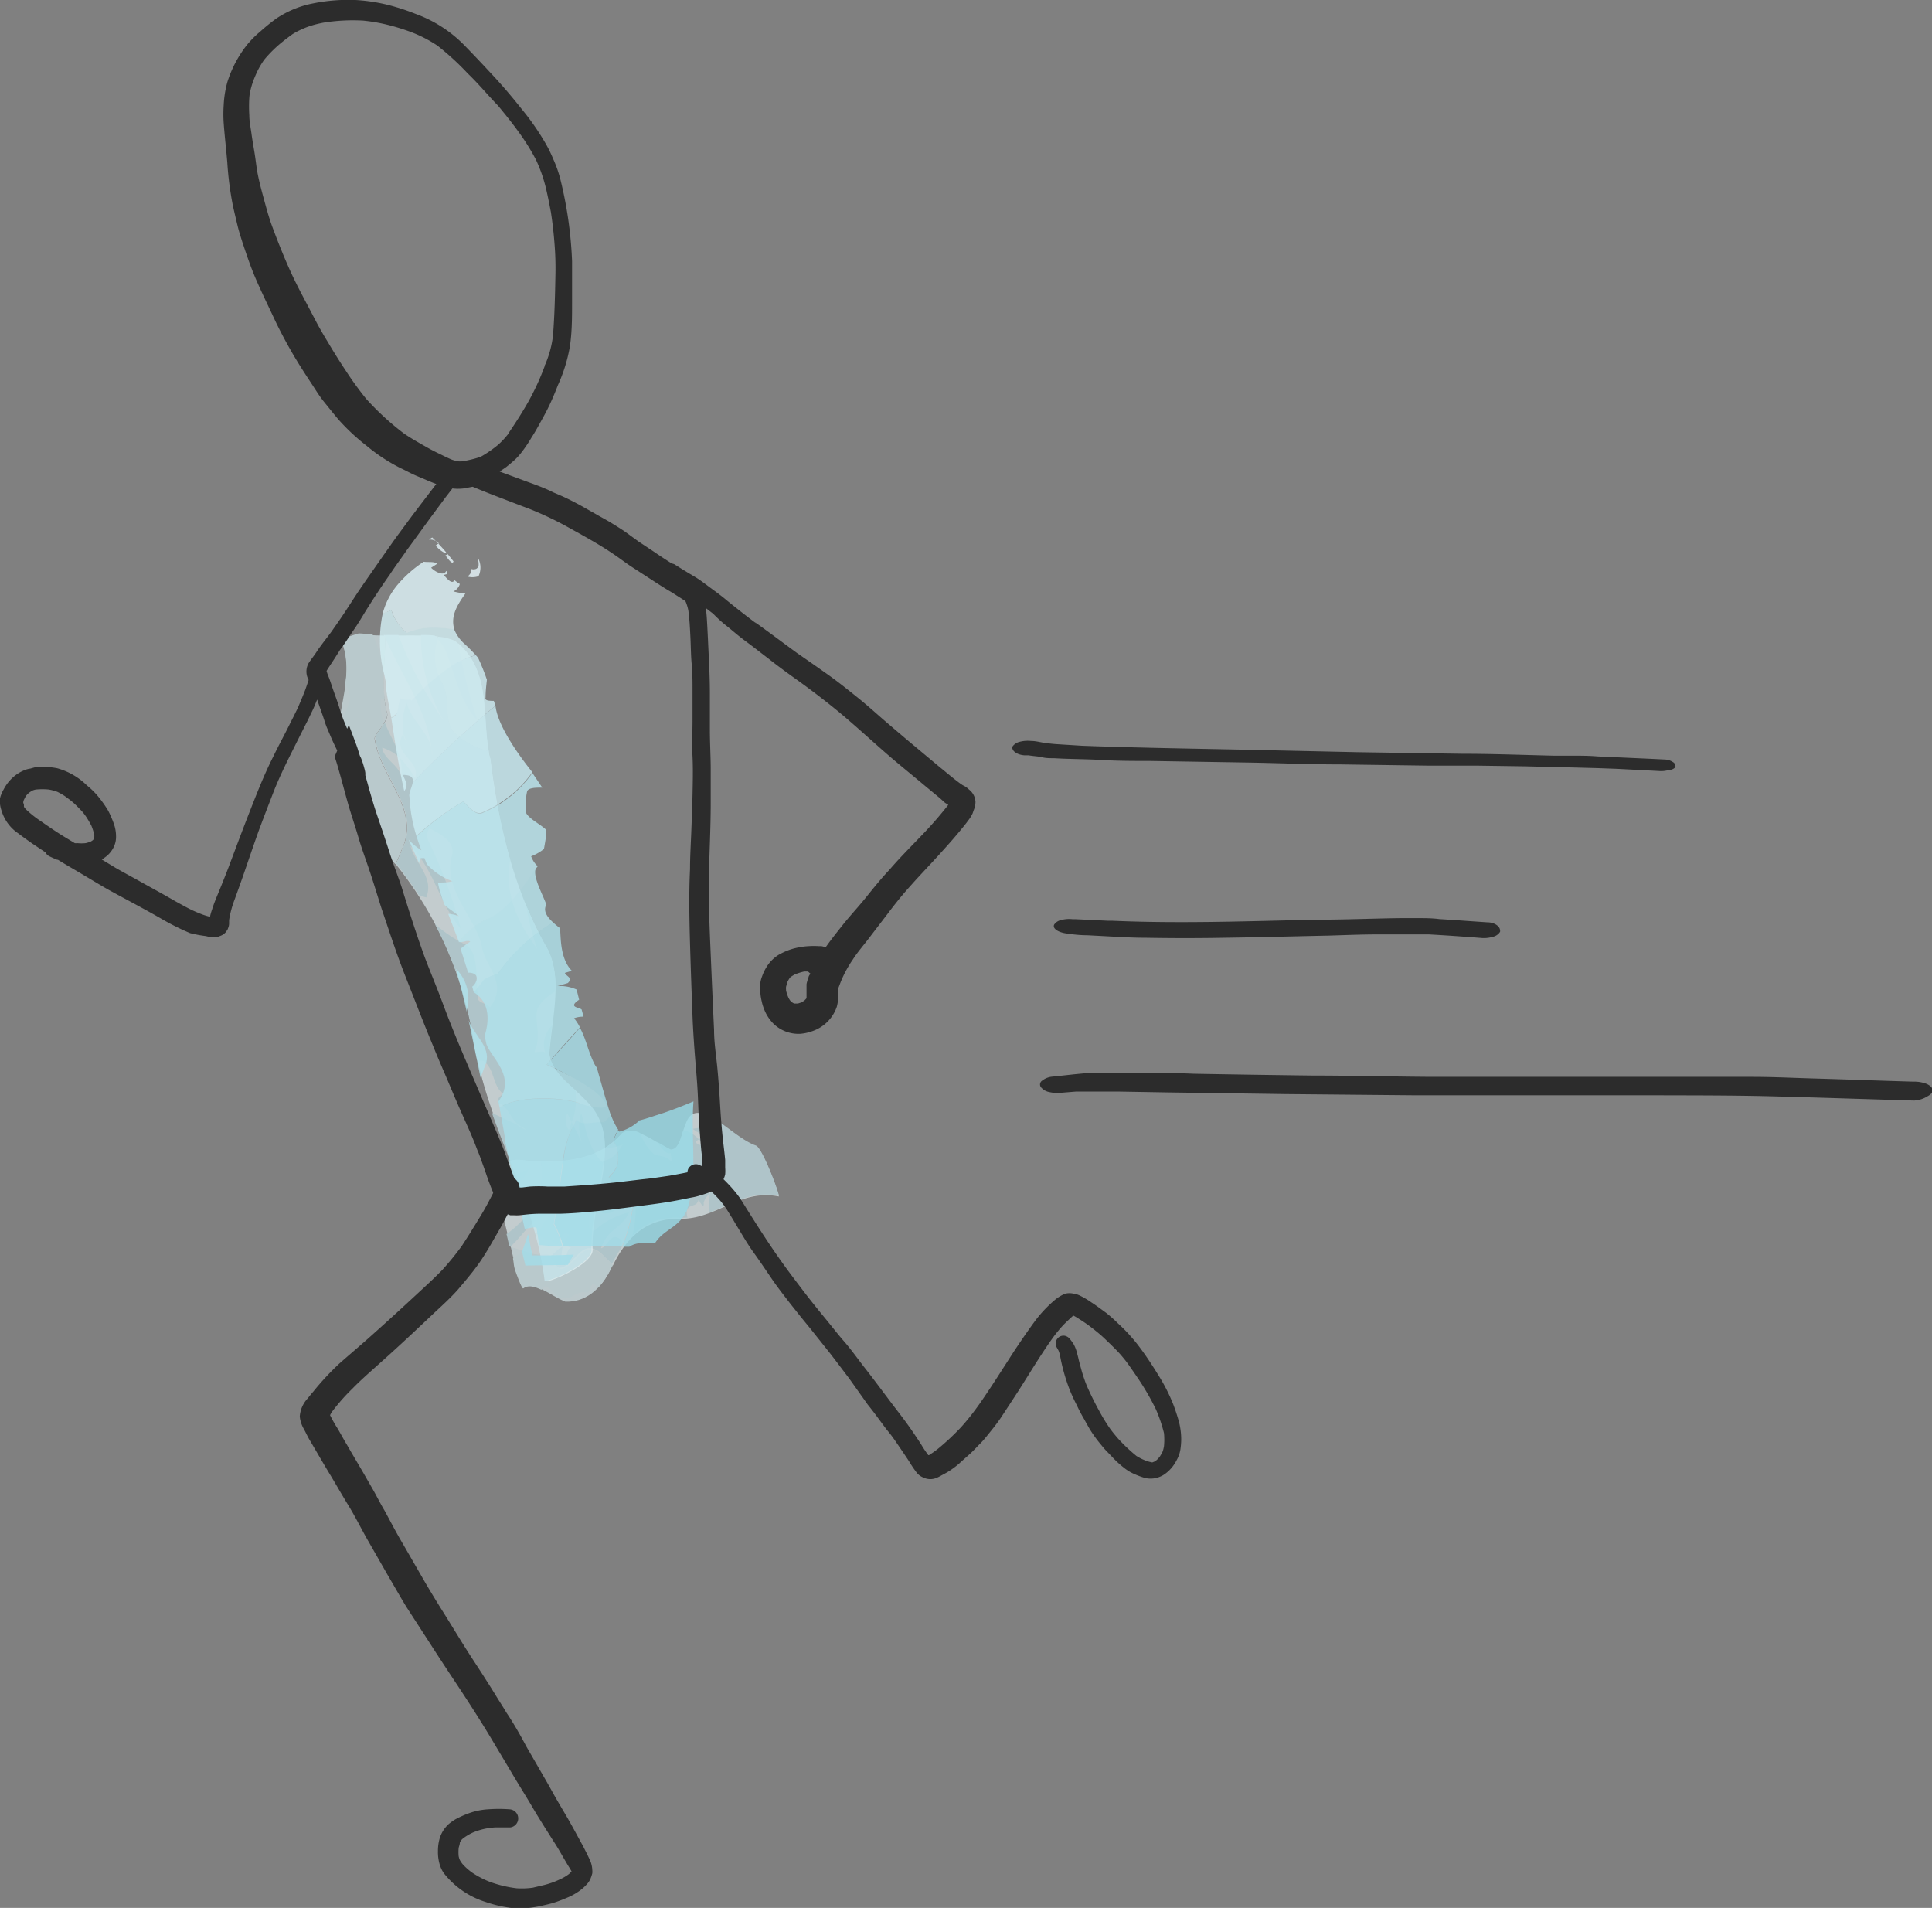<svg xmlns="http://www.w3.org/2000/svg" viewBox="0 0 161.5 159.49"><rect x="0" y="0" width="161.5" height="159.49" fill="#808080" stroke="none"/><defs><style>.cls-1{isolation:isolate;}.cls-2{mix-blend-mode:multiply;}.cls-3{opacity:0.8;}.cls-4{fill:#ddf3f7;}.cls-5{fill:#cfeef4;}.cls-6{fill:#daf2f6;}.cls-7{fill:#e9f7fa;}.cls-8{fill:#cdedf3;}.cls-9{fill:#c9ebf2;}.cls-10{opacity:0.9;}.cls-11{fill:#afe2ec;}.cls-12{fill:#d4eff5;}.cls-13{fill:#ceedf4;}.cls-14{fill:#b8e5ee;}.cls-15{fill:#bce7ef;}.cls-16{fill:#9adae7;}.cls-17{fill:#a2dde9;}.cls-18{fill:#a8dfea;}.cls-19{fill:#e5f5f9;}.cls-20{fill:#dff4f8;}.cls-21{fill:#2c2c2c;}</style></defs><g class="cls-1"><g id="Layer_2" data-name="Layer 2"><g id="Object"><g class="cls-2"><g class="cls-3"><g class="cls-3"><path class="cls-4" d="M46.85,106c1.37-.09,1.86-2.94,3.76-.93q.3.29.63.63l-.12.25c-.89,1.91-2.24,2.91-3.85,2.86-1.13-.41-2.63-1.8-3.49-1.15-.1.07-.46-.91-.64-1.4-.13-.67-.29-1.38-.46-2.1,1,.25,2.08.83,2.91.59C45.83,104.6,46.7,106.14,46.85,106Z"></path><path class="cls-5" d="M42.7,104.32s0-.09,0-.14l.15,0Z"></path><path class="cls-6" d="M45.15,105.1a.84.84,0,0,0,.89,0c.33.4.71,1,.81.92,1.37-.09,1.86-2.94,3.76-.93.2.19.41.4.62.62,0,.09-.08.18-.13.27A6.13,6.13,0,0,1,50,107.64l-.13-.12c-.51-.56-.48.36-.72.54-1-.24-1.35.68-2.29.44-.33-.06-1-1.11-1.31-.89a.4.4,0,0,0-.29.21c-.58-.28-1.12-.42-1.52-.12-.1.07-.46-.91-.64-1.4s-.14-.72-.22-1.09a4,4,0,0,1,1-.62,4.59,4.59,0,0,0,1.2.25A1.22,1.22,0,0,1,45.15,105.1Z"></path><path class="cls-5" d="M44.66,103.59a3.65,3.65,0,0,1,.46,1.25,4.59,4.59,0,0,1-1.2-.25A1.6,1.6,0,0,0,44.66,103.59Z"></path><path class="cls-7" d="M43.39,100.16c.49-.68,1.56.4,1.77-.69a7.29,7.29,0,0,0,.06-2.38l.28,0c2.46,0,4.75-.41,6.5-2.33,1-.72,2.55.6,4.06,1.36.75.06.87-1.28,1.27-2.2.9-2.55,3.75,1.14,5.85,1.9.57.2,2,4.13,1.92,4.2-3.31-.67-5.26,2-8.39,1.86-2.4,0-4.19,1.24-5.47,3.9q-.33-.35-.63-.63c-1.9-2-2.39.84-3.76.93-.15.11-1-1.43-1.26-1.25-.83.24-1.93-.34-2.91-.59-.35-1.51-.73-3-1-4.15C42.42,100.44,43.09,100.78,43.39,100.16Z"></path><path class="cls-8" d="M43.39,100.16c-.3.62-1,.28-1.66-.12a7.39,7.39,0,0,1-.16-1.34c.4-2.63,2.31-1.48,3.65-1.61a7.29,7.29,0,0,1-.06,2.38C45,100.56,43.88,99.48,43.39,100.16Z"></path><path class="cls-6" d="M43.39,100.16c-.29.59-.91.31-1.56-.07a1,1,0,0,1,.33-.57c.72-.54,1.62-.59,2.07-1.86a8,8,0,0,1-2.63.8c.49-2.31,2.32-1.22,3.62-1.36a7.24,7.24,0,0,1-.06,2.37C45,100.56,43.88,99.48,43.39,100.16Z"></path><path class="cls-9" d="M44.91,100.28c-.78.88-1.65,1.54-2.9,1.13-.09-.38-.17-.75-.24-1.09l.06-.23c.65.38,1.27.66,1.56.07.49-.68,1.56.4,1.77-.69a7.24,7.24,0,0,0,.06-2.37l.26,0a11.13,11.13,0,0,0,3.59-.45c1.4.88,2.33.19,3-1a3.57,3.57,0,0,1-1.5.32A6.7,6.7,0,0,0,52,94.72a1.5,1.5,0,0,1,1.51,0,4.31,4.31,0,0,0,1.16,1.77c.52.24.86,0,1.56.72,0,0-.22-.77-.13-.84-.27.2-.69-.21-1.18-.92.38.22.76.45,1.14.64.6,0,.8-.77,1.05-1.57l.18,0a2.46,2.46,0,0,1,1.12.72l-.28.22c.32.38.52.24.66.13l-.38-.35.68-.5c-.29.22-.76-.06-1.18-.37.62-.15,1.28,0,1.63-.9l-.09-.11c1.17.65,2.57,2,3.74,2.4.56.2,2,4.13,1.91,4.2-2.31-.46-4,.71-5.81,1.41,0-.62,0-1.22.08-1.8a2.19,2.19,0,0,0,.06-.7c0,.22,0,.46-.06.7-.13.43-.43.45-.55,1,.05.28-.1.39-.42-.31-.15.74-.81.29-1,1a2.21,2.21,0,0,0,.07.52,4.15,4.15,0,0,1-.79,0,5.1,5.1,0,0,0-3.8,1.49,9.92,9.92,0,0,0,.26-2c0-1.23,1.11-.5,1.86-.44.24.14.06-.67.21-.78-1.3-1.85-1.52-.12-2.28-.18-.95.08-1.51,2.38-3,1.27-.61-.49-.68.5-.7,1.45.28.42.47.27.57.2a6.4,6.4,0,0,1,2.78-1.44c-.64,1.42-1.78,1.32-2.34,3,.63-.14.79-1.52,1.73-.65,0,.21,0,.39,0,.56a11.64,11.64,0,0,0-.82,1.41c-.21-.22-.42-.43-.62-.62-1.9-2-2.39.84-3.76.93-.1.07-.48-.52-.81-.92.37-.23.66-.69,1.07-.83a4,4,0,0,0-.07,1.29c.43,0,.36-1.2.79-1.2a.84.84,0,0,0-.72-.09,3.46,3.46,0,0,1,.5-1c-.79-.66-.51,1.6-1.47.48a.4.4,0,0,0,.28-.22l-.29.21h0c-.34.08-.82-.26-1.28-.63.57-.15.71-1.37,1.28-1.52a1.63,1.63,0,0,1,.31,0,.49.49,0,0,0-.31,0c-1.41,0-2.25,1.65-3.33,2.61l-.15,0c-.08-.34-.15-.67-.23-1A8.42,8.42,0,0,0,44.91,100.28Z"></path></g></g></g><g class="cls-2"><g class="cls-3"><g class="cls-3"><path class="cls-4" d="M31.31,61.81c.5,3.28,3.87,5.89,2.23,9.28-.14.37-.31.75-.49,1.14l-.33-.41a20.55,20.55,0,0,1-4.45-10.54c.13-2.44,1.28-5.17.34-7.55-.11-.27.89-.56,1.39-.71.71.07,1.46.1,2.22.11,0,2.14-.38,4.36.12,6.43C32.61,60.21,31.14,61.42,31.31,61.81Z"></path><polygon class="cls-5" points="32.07 53.08 32.22 53.08 32.22 53.41 32.07 53.08"></polygon><path class="cls-6" d="M31.86,58.37a4.15,4.15,0,0,0,.24,2.06c-.35.56-.9,1.13-.79,1.38.5,3.28,3.87,5.89,2.23,9.28-.14.37-.31.74-.49,1.13l-.35-.44a20.9,20.9,0,0,1-2.22-3.4l.09-.25c.46-.9-.56-1.32-.84-2,0-2.08-1.18-3.51-1.19-5.6,0-.74,1-1.79.63-2.59a2,2,0,0,0-.32-.78,6.91,6.91,0,0,0-.26-3.5c-.11-.26.89-.56,1.39-.71.38,0,.76.07,1.16.08a22.24,22.24,0,0,1,1,2.74,16.71,16.71,0,0,0,0,2.65A1,1,0,0,1,31.86,58.37Z"></path><path class="cls-5" d="M33.41,58c.05.12-.65.46-1.26.4a16.71,16.71,0,0,1,0-2.65A5.92,5.92,0,0,0,33.41,58Z"></path><path class="cls-7" d="M36.9,57c.88,1.48,0,3.38,1.27,4.44a6.29,6.29,0,0,0,2.69,1.36c0,.23.08.45.14.67.69,5.64,2,11.12,4.85,16C47,82,46.16,85,45.92,88.1c.25,1.7,1.84,2.59,3.07,3.91,3.32,3.18.38,8,.55,12.49,0,1.2-3.81,2.83-3.94,2.58-.9-7.31-4.92-13-6-20.2a31.52,31.52,0,0,0-6.52-14.65c.18-.39.35-.77.49-1.14,1.64-3.39-1.73-6-2.23-9.28-.17-.39,1.3-1.6,1-2.25-.5-2.07-.15-4.29-.12-6.43,1.59,0,3.18-.05,4.38.07C36.32,54.56,36.12,55.92,36.9,57Z"></path><path class="cls-8" d="M36.9,57c-.78-1-.58-2.41-.3-3.77a4,4,0,0,1,1.44.35c3,2.34,2.26,6.08,2.82,9.22a6.29,6.29,0,0,1-2.69-1.36C36.89,60.35,37.78,58.45,36.9,57Z"></path><path class="cls-6" d="M36.9,57a4.4,4.4,0,0,1-.34-3.58,3.06,3.06,0,0,1,.72,1.07c.79,1.95,1.09,4.06,2.64,5.76a44.34,44.34,0,0,1-1.61-6.47c2.7,2.36,2,6,2.53,9a6.32,6.32,0,0,1-2.67-1.36C36.89,60.35,37.78,58.45,36.9,57Z"></path><path class="cls-9" d="M37.19,60.4a13.89,13.89,0,0,1-2-7.32c.41,0,.79,0,1.15.05a3.31,3.31,0,0,1,.27.26A4.4,4.4,0,0,0,36.9,57c.88,1.48,0,3.38,1.27,4.44a6.32,6.32,0,0,0,2.67,1.36c0,.21.09.42.14.63a54.34,54.34,0,0,0,1.67,8.46c-.52,2.75.6,5.25,2.27,7.45A19.57,19.57,0,0,1,44,75.73a29.49,29.49,0,0,0,1.82,3.7,7.54,7.54,0,0,1,.6,3.44c-.85.53-1.52,1.14-1.57,1.83-.06,1.07.37,2-.18,3.22.06.12.79-.15.91.1a2.21,2.21,0,0,1,.56-2.28c-.09.76-.19,1.54-.25,2.31.19,1.34,1.22,2.18,2.24,3.12,0,.13,0,.27,0,.4a5,5,0,0,1-.34,2.23l-.37-.75a1.48,1.48,0,0,0,.14,1.45l.23-.7.89,1.77a3.94,3.94,0,0,1-.1-2.52c.44,1.48.6,2.93,1.78,4.11l.09-.16c-.22,2.37-1.09,5-1,7.46.05,1.2-3.8,2.83-3.93,2.57-.64-5.11-2.78-9.42-4.4-14,.72.34,1.43.67,2.11,1a2,2,0,0,0,.84.44L43.29,94c-.56-.49-.72-1.21-1.39-1.72-.31,0-.49-.42.17-.83-.92-.71-.69-2-1.6-2.72,0-.06-.28-.07-.57-.09-.14-.61-.26-1.22-.35-1.84a31.81,31.81,0,0,0-3.19-9.55,12.15,12.15,0,0,0,2.36,1.62c1.39.55,1,2.79,1.23,4.51-.06.48.79.46,1,.85,1.6-2.09-.45-3.44-.68-5.16-.44-2.23-3.26-4.69-2.5-7.48.34-1.16-.8-1.82-1.88-2.35a1.09,1.09,0,0,0,0,1.21,40,40,0,0,1,2.62,7.17c-1.85-2.2-2.15-4.79-4.21-6.94.38,1.52,2,2.62,1.34,4.34a3.87,3.87,0,0,1-.63-.2c-.58-.89-1.21-1.77-1.89-2.63.18-.39.35-.76.49-1.13,1.64-3.39-1.73-6-2.23-9.28-.11-.25.44-.82.79-1.38.37,1,1,1.92,1.25,2.94a3.82,3.82,0,0,0-1.47-.84c.13,1,1.46,1.47,1.59,2.46a3.79,3.79,0,0,0-.12-1.62,10.3,10.3,0,0,1,1.28,1.69c.5-1.49-2-2-1-3.67a2.12,2.12,0,0,0,.34.77l-.33-.79v0A5.1,5.1,0,0,1,34,58.75c.34,1.42,1.74,2.39,2.07,3.78,0,.24.06.48.07.72a2.8,2.8,0,0,0-.07-.72c-.43-3.27-2.5-6.09-3.83-9.13v-.32h1.06A33.47,33.47,0,0,0,37.19,60.4Z"></path></g></g></g><g class="cls-2"><g class="cls-10"><g class="cls-10"><path class="cls-11" d="M39.17,85.3c.35,1.58.66,3.18,1,4.78l.48-1.25C41,87.48,39.64,86.53,39.17,85.3Z"></path><path class="cls-11" d="M38.13,81h0c.32,1.21.62,2.42.9,3.64a1.13,1.13,0,0,1,0-.26A3.49,3.49,0,0,0,38.13,81Z"></path><path class="cls-9" d="M41.42,59a79,79,0,0,0-6.92,6.42c-.07.4-.35.89-.27,1.19a12.83,12.83,0,0,0,.58,3.27A22.64,22.64,0,0,1,38.72,67c.41.34.94,1.11,1.52.94a9.74,9.74,0,0,0,4.26-3.39C44.33,64.33,41.64,61.08,41.42,59Z"></path><path class="cls-12" d="M39.77,54.77a12.35,12.35,0,0,0-1-1,3.37,3.37,0,0,1-.82-1.2,10.19,10.19,0,0,0-2.18-.14,5.53,5.53,0,0,0-1.8.43A4,4,0,0,1,32.72,51c-.25.09-.49.19-.73.3a11.09,11.09,0,0,0,.13,5.08l.14.66c0,.12,0,.19,0,.26l0,.2.13.83L32.71,60a36.09,36.09,0,0,0,2.95-2.45c.69-.6,1.43-1.22,2.12-1.78A5.66,5.66,0,0,1,39.77,54.77Z"></path><path class="cls-13" d="M40.59,58.3c0-.53.06-1,.11-1.48-.14-.41-.29-.81-.46-1.21-.08-.2-.17-.39-.26-.59a1.38,1.38,0,0,0-.21-.25,9.37,9.37,0,0,0-1.64.66,12.21,12.21,0,0,0-1.41,1,17.19,17.19,0,0,0-2.31,2.13c0-.15-.89,0-.94-.18-.33.85,0,1.28-.76,1.64.31,2.05.63,4.1,1.08,6.11.44-.59,0-.93-.09-1.35.75,0,.87.29.8.66A79,79,0,0,1,41.42,59l-.14-.41C40.89,58.58,40.5,58.58,40.59,58.3Z"></path><path class="cls-14" d="M41.62,81.45a15.15,15.15,0,0,1,4.64-4.31c-.3-.3-.95-.87-.59-1.52-.31-.91-1.38-2.71-.73-3.24a40.55,40.55,0,0,1-4.06,4.34,6,6,0,0,0-2.52,2c.13.16.78-.2.94,0a9.31,9.31,0,0,0-.8.59l.63,2c1.23,0,.57,1.07.34,1.16l.16.58,0,0c.29-.36.58-.72.85-1.08A4.48,4.48,0,0,1,41.62,81.45Z"></path><path class="cls-15" d="M40.24,68a9.74,9.74,0,0,0,4.26-3.39l.83,1.23c-.52,0-1.1,0-1.26.28A5.13,5.13,0,0,0,44,68c.31.5,1.16.89,1.67,1.38,0,.53-.11,1.06-.2,1.59a4.14,4.14,0,0,1-1.07.61,2.12,2.12,0,0,0,.55.84c-.16.08-2.12,3.48-4.06,4.34a6,6,0,0,0-2.52,2s-.61-1.6-.9-2.36a2.15,2.15,0,0,1,.87.19c0-.11-.93-.68-1.17-.94a10.67,10.67,0,0,1-.55-1.8c0-.15.62,0,1.19-.19a5.36,5.36,0,0,1-2.13-1.42l-.2-.51c-.24,0-.4,0-.38.09a1.64,1.64,0,0,0-.05.37l-.89-2a5,5,0,0,0,1.06.88q-.21-.56-.39-1.11v-.05A22.38,22.38,0,0,1,38.72,67C39.13,67.36,39.66,68.13,40.24,68Z"></path><path class="cls-16" d="M54.75,103.93c.75-1.2,2-1.26,2.68-2.77.93-2.77.3-5.9.54-9.09-.8.34-1.59.65-2.4.93l-1.2.39-.61.19-.3.08c-.08,0-.06,0-.09.08a3.79,3.79,0,0,1-1.6.86l-.09-.11a4.16,4.16,0,0,0-.36.75c0,.31.12.41.22.66a3.38,3.38,0,0,1,.07,1.55,3.51,3.51,0,0,1-.72,1c.42.88,2,1.08,2,2.59a13.83,13.83,0,0,1-.87,3.18l.59,0a1.85,1.85,0,0,1,1.16-.29h.33l.21,0A3.14,3.14,0,0,0,54.75,103.93Z"></path><path class="cls-17" d="M43.64,104.64l.28,1.15,3.55-.05c.15-.3.32-.58.49-.86-1.18.06-2.34.08-3.46.07l-.36-1.8C44,103.63,43.82,104.12,43.64,104.64Z"></path><path class="cls-17" d="M50.89,98.4a3.51,3.51,0,0,0,.72-1,3.38,3.38,0,0,0-.07-1.55c-.1-.25-.26-.35-.22-.66a4.16,4.16,0,0,1,.36-.75,5.68,5.68,0,0,1-.6-1.21,6.73,6.73,0,0,0-.59.6c-.09-.32-2.06.41-2.27-.31a8.79,8.79,0,0,0-1.13,3.54c-.22,1.44-.39,3.11-.76,5.24a8,8,0,0,1,.73,1.84c1.57.07,3.25.07,4.95,0a13.83,13.83,0,0,0,.87-3.18C52.91,99.48,51.31,99.28,50.89,98.4Z"></path><path class="cls-18" d="M48.22,93.57c.21.72,2.18,0,2.27.31a6.73,6.73,0,0,1,.59-.6l-.07-.2-.16-.5-.33-1.1-.63-2.23a2.11,2.11,0,0,1-.18-.27c-.55-1.07-.69-2.07-1.23-3.06C47.53,87,46.58,88,45.7,89a15.55,15.55,0,0,1,5,3.35c-.45-.48-1.85.08-2.22-.12-1.89-.59-5.46-.56-6.72.37l.31,1.71.15.86,0,.21c0,.08,0,.12.06.27l.16.76q.72,3.15,1.42,6.3c.38,0,1-.25,1,0l.21,1.37c.62.05,1.27.09,1.94.12a8,8,0,0,0-.73-1.84c.37-2.13.54-3.8.76-5.24A8.79,8.79,0,0,1,48.22,93.57Z"></path><path class="cls-11" d="M45.7,89c.88-1.05,1.83-2.08,2.78-3.12a4.25,4.25,0,0,0-.49-.76,2.08,2.08,0,0,1,.79-.13l-.16-.6c-.22-.2-1.17-.17-.21-.82l-.21-.85a3.42,3.42,0,0,0-1.6-.29l.86-.25c.5-.45-.16-.57-.24-.85.15-.05.39-.11.57-.19-1.09-1.12-.87-3.22-1-3.57a5.15,5.15,0,0,1-.56-.47,15.15,15.15,0,0,0-4.64,4.31,4.48,4.48,0,0,0-1.12.47c-.27.36-.56.72-.85,1.08,1.85,1.14.88,3.56.89,3.65l.15.68c.47,1.23,2.51,2.73,1,4.78l.1.53c1.26-.93,4.83-1,6.72-.37.37.2,2.28.65,2.22.12C49.91,90.69,45.57,89,45.7,89Z"></path><path class="cls-19" d="M40,48.17a1.69,1.69,0,0,0-.05-1.54A2.11,2.11,0,0,0,40,47a1.79,1.79,0,0,1,0,.34.45.45,0,0,1-.21.22.59.59,0,0,1-.41,0c.08.28-.11.48-.3.64A1.62,1.62,0,0,0,40,48.17Z"></path><path class="cls-19" d="M36.68,45.42l-.26.18a2.12,2.12,0,0,0,.61.54c.17.11.27.13.25,0,.36.48-.14.1,0,.34.46.66.58.61.63.45a17.87,17.87,0,0,0-1.78-2l-.28.18A1,1,0,0,1,36.68,45.42Z"></path><path class="cls-20" d="M32.72,51A4,4,0,0,0,34,52.91a5.53,5.53,0,0,1,1.8-.43,10.19,10.19,0,0,1,2.18.14c-.33-1.1.21-2,.92-3a6.37,6.37,0,0,1-1-.18,1,1,0,0,0,.54-.62A2.63,2.63,0,0,1,38,48.5h0c-.13.2-.3.27-.83-.35-.19-.23.5,0,.12-.43-.12.43-.82.18-1.25-.26l.52-.34c-.31-.2-.73-.1-1.14-.16a10.13,10.13,0,0,0-2.14,1.87,6.18,6.18,0,0,0-1.3,2.5C32.23,51.21,32.47,51.11,32.72,51Z"></path></g></g></g><path class="cls-21" d="M0,66.73A2.76,2.76,0,0,1,.3,66a3.56,3.56,0,0,1,1.14-1.3,3.41,3.41,0,0,1,.74-.37,2,2,0,0,1,.35-.08L3,64.12a6.64,6.64,0,0,1,1.78.1,5.69,5.69,0,0,1,2.49,1.44,6.49,6.49,0,0,1,1,1,10.31,10.31,0,0,1,.71,1,5.34,5.34,0,0,1,.33.68,5.77,5.77,0,0,1,.29.79,3.26,3.26,0,0,1,.1.88,1.93,1.93,0,0,1-.27.94,2.23,2.23,0,0,1-.67.73,2.2,2.2,0,0,1-.25.17l1.14.69c.71.41,1.43.79,2.14,1.19s1.71.94,2.56,1.43c.39.23.79.44,1.19.66a11,11,0,0,0,1.21.56,5.59,5.59,0,0,0,.82.26.31.31,0,0,1,0-.08,4.81,4.81,0,0,1,.16-.54c.13-.42.29-.82.46-1.23q.46-1.11.9-2.25c.58-1.54,1.15-3.08,1.75-4.61s1.23-3.16,2-4.68c.48-1,1-1.93,1.47-2.9l.29-.57c.11-.24.24-.47.34-.71.2-.47.4-.94.58-1.41.1-.28.19-.55.28-.82a1.44,1.44,0,0,1,0-1.41c.15-.23.32-.45.48-.67s.24-.37.38-.56l.36-.49c.24-.31.48-.62.71-.94l.6-.86c.6-.86,1.15-1.76,1.74-2.63s1.34-1.93,2-2.88c.42-.59.83-1.19,1.26-1.77s.93-1.27,1.41-1.9.89-1.17,1.34-1.76l.39-.51c-.54-.2-1.07-.44-1.6-.66s-.91-.45-1.37-.66a14.72,14.72,0,0,1-2.86-1.88,17.57,17.57,0,0,1-2.32-2.16c-.41-.48-.82-1-1.21-1.48s-.65-.91-.95-1.37c-.58-.88-1.15-1.75-1.68-2.66s-1.09-1.95-1.58-3-1-2.09-1.47-3.17-.79-2.05-1.14-3.09c-.16-.5-.32-1-.44-1.5s-.26-1.09-.38-1.63A27.39,27.39,0,0,1,19,13.57c-.09-1.09-.22-2.17-.3-3.27a11,11,0,0,1,0-1.52A8.73,8.73,0,0,1,19,6.88a9.68,9.68,0,0,1,1.68-3.17,8.17,8.17,0,0,1,1.06-1.06,16.2,16.2,0,0,1,1.37-1.11A8.35,8.35,0,0,1,26.19.28,14.88,14.88,0,0,1,29.71,0a14.7,14.7,0,0,1,3.48.62c.55.16,1.09.36,1.63.57a10.89,10.89,0,0,1,4.1,2.7c.79.81,1.56,1.63,2.33,2.46s1.59,1.79,2.33,2.73a20.87,20.87,0,0,1,1.89,2.68,10.84,10.84,0,0,1,.77,1.52,10.42,10.42,0,0,1,.58,1.62,33.79,33.79,0,0,1,1,6.93c0,.17,0,.34,0,.52,0,.36,0,.73,0,1.1l0,1.84c0,1.22,0,2.44-.18,3.66a13.25,13.25,0,0,1-1,3.24c-.21.54-.43,1.08-.68,1.61s-.44.88-.68,1.31-.54,1-.83,1.43a11.38,11.38,0,0,1-.93,1.37,4.69,4.69,0,0,1-.48.52c-.23.21-.47.41-.72.61l-.55.38.38.14,1.62.6c.84.31,1.67.59,2.48,1,.4.17.8.34,1.19.53s.81.41,1.21.63l1.13.64c.44.26.89.49,1.33.76s.76.47,1.13.72l1.14.83,1.16.77c.41.28.81.55,1.23.82l.39.25a.62.62,0,0,1,.26.09c.54.35,1.09.68,1.63,1s.95.66,1.42,1l.09.07h0c.42.3.83.61,1.22.94.81.66,1.63,1.3,2.47,1.93L63.09,52c1.2.85,2.36,1.73,3.54,2.59.88.61,1.76,1.22,2.63,1.84s1.66,1.26,2.47,1.91,1.56,1.34,2.33,2,1.66,1.42,2.5,2.12l2,1.67c.56.45,1.11.93,1.7,1.36l.22.15.14.07A1.78,1.78,0,0,1,81,66,1.37,1.37,0,0,1,81.54,67a.25.25,0,0,1,0,.08,1.7,1.7,0,0,1-.14.63L81.3,68a2.94,2.94,0,0,1-.37.59c-.17.24-.35.46-.54.69-.64.79-1.32,1.54-2,2.29s-1.48,1.58-2.2,2.39c-.36.4-.71.8-1.05,1.22s-.62.78-.92,1.18c-.5.66-1,1.3-1.53,2s-1,1.22-1.4,1.85a9.79,9.79,0,0,0-1,1.84l-.23.6,0,.12c0,.09,0,.18,0,.28a3.47,3.47,0,0,1-.11,1.11,3.26,3.26,0,0,1-1.94,2,3.9,3.9,0,0,1-1.11.26,3,3,0,0,1-2.29-.89,3.57,3.57,0,0,1-.75-1.2,3.88,3.88,0,0,1-.19-.64,4.24,4.24,0,0,1-.11-.7,3.36,3.36,0,0,1,0-.84,2.35,2.35,0,0,1,.14-.52,3.74,3.74,0,0,1,.34-.73,3.08,3.08,0,0,1,1.06-1.09,5.84,5.84,0,0,1,.76-.36,5,5,0,0,1,.84-.24,5.89,5.89,0,0,1,.94-.12,6.6,6.6,0,0,1,.77,0l.22,0a1.18,1.18,0,0,1,.31.08l.09,0c.43-.61.89-1.19,1.36-1.78.62-.79,1.31-1.52,1.94-2.3s1.28-1.6,2-2.36c.86-1,1.73-1.87,2.62-2.8a32.58,32.58,0,0,0,2.32-2.65L79,67.11c-.18-.16-.36-.33-.54-.48l-1.1-.91c-.8-.67-1.61-1.33-2.41-2-1.61-1.35-3.14-2.8-4.76-4.15-1.1-.91-2.24-1.78-3.4-2.62l0,0c-.83-.59-1.67-1.2-2.47-1.83l-1.3-1c-.4-.31-.81-.6-1.2-.91s-.73-.61-1.1-.9-.74-.63-1.1-1L59,50.83c.05.36.08.73.1,1.1.06,1,.1,2,.15,3s.09,2,.09,3.07,0,2,0,3,.06,2.09.07,3.14c0,.53,0,1.06,0,1.6s0,.94,0,1.41c0,2.1-.12,4.21-.15,6.32s.06,4.21.15,6.31.18,4.21.28,6.31c0,1.08.18,2.16.28,3.23s.17,2.08.23,3.12.14,2,.25,3c.06.51.12,1,.17,1.53l0,.32c0,.11,0,.22,0,.32a3.31,3.31,0,0,1,0,.55,1.88,1.88,0,0,1-.14.42c.19.18.36.36.53.54a10.43,10.43,0,0,1,.89,1.1l.68,1.09c.5.79,1,1.58,1.51,2.35s1,1.48,1.53,2.21,1,1.34,1.5,2,1.18,1.51,1.79,2.25,1.09,1.37,1.64,2,1.08,1.37,1.61,2.06c1,1.27,1.92,2.54,2.89,3.8.47.61.93,1.23,1.36,1.87.2.3.4.59.59.89a9.38,9.38,0,0,0,.6.9v0l.06,0,.33-.22c.19-.13.37-.27.55-.42a20.58,20.58,0,0,0,1.8-1.7c.56-.62,1.08-1.29,1.58-2,1-1.44,1.91-2.9,2.85-4.35.53-.8,1.07-1.59,1.63-2.36a10.63,10.63,0,0,1,1.87-2,3.51,3.51,0,0,1,.75-.44,1.47,1.47,0,0,1,.75,0,.65.65,0,0,1,.13,0l.3.12a7,7,0,0,1,1.06.62c.42.27.81.57,1.21.86a12.13,12.13,0,0,1,1,.89,14.34,14.34,0,0,1,1.81,2c.56.75,1.07,1.53,1.56,2.33a14.72,14.72,0,0,1,1.24,2.44c.16.42.3.85.43,1.29a6,6,0,0,1,.23,1.62,6.11,6.11,0,0,1-.07.86,2.74,2.74,0,0,1-.34.93,3.11,3.11,0,0,1-1,1.14,2.09,2.09,0,0,1-.65.29,2,2,0,0,1-1,0,6.86,6.86,0,0,1-.86-.32,3.7,3.7,0,0,1-.77-.45,8.48,8.48,0,0,1-1.1-1l-.49-.51c-.17-.17-.32-.37-.48-.56a10.79,10.79,0,0,1-.89-1.24c-.16-.28-.32-.56-.47-.84a12.81,12.81,0,0,1-.61-1.16,14.27,14.27,0,0,1-.63-1.38,15.82,15.82,0,0,1-.77-2.77,2.64,2.64,0,0,0-.12-.4l-.14-.25a.66.66,0,0,1,.19-.9.64.64,0,0,1,.5-.09.74.74,0,0,1,.41.28,4,4,0,0,1,.3.42,2.78,2.78,0,0,1,.25.62l.14.53c.07.33.17.67.26,1s.18.59.28.88.24.61.38.91c.25.54.52,1.08.81,1.6a14.48,14.48,0,0,0,.92,1.51c.2.28.42.54.64.8A14.14,14.14,0,0,0,95,121.71a4.79,4.79,0,0,0,.85.42,4.05,4.05,0,0,0,.47.12h0l.16-.06.21-.14a2.43,2.43,0,0,0,.26-.29,3.25,3.25,0,0,0,.25-.45,3.2,3.2,0,0,0,.1-.42,5.65,5.65,0,0,0,0-1.09,12.32,12.32,0,0,0-.68-2,21.29,21.29,0,0,0-1.32-2.32c-.29-.44-.59-.87-.89-1.3s-.52-.69-.79-1-.85-.87-1.29-1.29-.9-.77-1.37-1.13c-.23-.16-.46-.32-.69-.46a6.16,6.16,0,0,0-.55-.33c-.29.27-.58.53-.85.81a12.27,12.27,0,0,0-.92,1.13c-1,1.41-1.86,2.86-2.78,4.3-.49.76-1,1.53-1.49,2.28-.27.4-.57.79-.87,1.16s-.55.7-.85,1-.53.56-.81.82-.69.61-1,.9a7.41,7.41,0,0,1-1,.72l-.46.25a3.29,3.29,0,0,1-.42.21,1.35,1.35,0,0,1-.77.07,1.47,1.47,0,0,1-.37-.13,1.33,1.33,0,0,1-.57-.48c-.13-.17-.25-.35-.37-.53-.2-.34-.43-.67-.65-1l-.68-1c-.24-.35-.5-.69-.76-1-.52-.69-1-1.37-1.56-2.06L71,115.25c-.54-.71-1.07-1.42-1.62-2.13L67.69,111l-.76-.93L66.08,109c-.53-.69-1.07-1.37-1.56-2.09s-1-1.48-1.54-2.23-.95-1.49-1.42-2.25c-.22-.37-.44-.75-.68-1.12a6.06,6.06,0,0,0-.35-.53c-.11-.15-.23-.3-.35-.44a10.09,10.09,0,0,0-.72-.74l-.13.06a7.89,7.89,0,0,1-.86.29,5.17,5.17,0,0,1-.68.16c-.59.12-1.17.24-1.76.34-1,.17-2,.29-3,.42s-2,.26-3,.36-2.09.2-3.13.23c-.49,0-1,0-1.47,0a12.56,12.56,0,0,0-1.37.06l-.64.07a3.54,3.54,0,0,1-.46,0l-.3,0-.22-.08c-.19.36-.38.72-.58,1.08-.52.89-1,1.78-1.58,2.66a16.35,16.35,0,0,1-1,1.35c-.33.41-.67.81-1,1.2-.71.8-1.51,1.5-2.28,2.23-1.45,1.37-2.9,2.73-4.39,4.05-.72.65-1.45,1.28-2.15,2a16.6,16.6,0,0,0-1.71,1.94,2.54,2.54,0,0,0-.16.28c.18.35.36.69.56,1s.56,1,.85,1.47c.52.91,1.06,1.8,1.58,2.71.26.46.53.91.78,1.37s.53,1,.79,1.43c.51.94,1,1.89,1.56,2.83l1.73,3c.53.91,1.08,1.81,1.64,2.7s1.23,2,1.86,3,1.11,1.7,1.65,2.56c.29.45.58.91.86,1.37s.6.94.88,1.42C42.9,144,43.47,145,44,146l1.65,2.86c.26.45.51.91.77,1.37s.53.91.8,1.37c.53.89,1,1.79,1.51,2.71l.34.67.22.46a2.24,2.24,0,0,1,.22.88,1.27,1.27,0,0,1,0,.28,3.2,3.2,0,0,1-.18.52,1.69,1.69,0,0,1-.29.41,3.59,3.59,0,0,1-.58.52,5,5,0,0,1-1.11.61,10.63,10.63,0,0,1-1.23.45c-.33.09-.67.16-1,.24a10.6,10.6,0,0,1-1.11.16,6,6,0,0,1-1.12,0,10.45,10.45,0,0,1-2.28-.51,7.14,7.14,0,0,1-3.49-2.39,2.52,2.52,0,0,1-.4-.88,3.67,3.67,0,0,1-.11-1,3.76,3.76,0,0,1,.13-1,2.62,2.62,0,0,1,.53-1,2.16,2.16,0,0,1,.38-.36c.13-.1.27-.19.41-.28a8.31,8.31,0,0,1,1-.46,5.64,5.64,0,0,1,1.72-.38,12.41,12.41,0,0,1,1.83,0,.76.76,0,0,1,.06,1.51l-1.23,0a6.48,6.48,0,0,0-.77.09,5.37,5.37,0,0,0-1.18.36,4.5,4.5,0,0,0-.79.48,1.37,1.37,0,0,0-.17.17l-.09.17c0,.15-.07.31-.1.46a3.72,3.72,0,0,0,0,.67,1.59,1.59,0,0,0,.1.33,2.54,2.54,0,0,0,.23.34,4.9,4.9,0,0,0,.8.71,7.63,7.63,0,0,0,1.5.78,10,10,0,0,0,2.22.53,6.75,6.75,0,0,0,1.35-.05l.93-.22a6.89,6.89,0,0,0,1.34-.48,3.78,3.78,0,0,0,.75-.44l.22-.22h0c-.11-.2-.24-.4-.36-.6l-.41-.7c-.25-.44-.51-.88-.79-1.3-.58-.92-1.17-1.84-1.72-2.78s-1.07-1.75-1.59-2.63-1.12-1.88-1.68-2.82c-1.15-1.94-2.39-3.83-3.64-5.71-.54-.82-1.08-1.64-1.61-2.47l-2-3.09c-.52-.85-1-1.71-1.51-2.57l-1.79-3.13c-.53-.94-1-1.89-1.57-2.82s-1.06-1.8-1.6-2.69-1.1-1.87-1.65-2.8c-.12-.21-.23-.43-.34-.65l-.15-.28a2.53,2.53,0,0,1-.31-1,2.45,2.45,0,0,1,.66-1.5c.15-.19.3-.38.46-.56A22.65,22.65,0,0,1,28.35,114c.79-.7,1.6-1.38,2.39-2.08,1.43-1.27,2.83-2.55,4.23-3.85.67-.62,1.34-1.23,2-1.91a23.37,23.37,0,0,0,1.63-2c.56-.85,1.09-1.72,1.62-2.59.36-.59.68-1.21,1-1.83l0-.06c-.1-.24-.2-.48-.29-.73-.18-.46-.33-.94-.5-1.41s-.35-1-.54-1.43c-.37-1-.78-1.9-1.2-2.84s-.81-1.86-1.2-2.79-.87-2-1.3-3.08c-.8-1.91-1.53-3.84-2.29-5.76s-1.35-3.77-2-5.68c-.32-1-.62-2-.95-3s-.71-2-1-3-.61-1.9-.88-2.86-.54-2-.83-3c-.08-.29-.17-.57-.27-.86.08-.16.15-.33.22-.5-.14-.28-.28-.57-.41-.86s-.29-.68-.43-1-.23-.66-.35-1-.33-.94-.49-1.4c-.14.35-.28.7-.43,1s-.32.68-.49,1l-.6,1.19c-.75,1.51-1.53,3-2.14,4.57-.31.81-.63,1.62-.93,2.43a.88.88,0,0,0,.05-.15c-.12.34-.25.67-.37,1v0c-.45,1.26-.88,2.54-1.32,3.81-.22.63-.45,1.26-.68,1.9a8.19,8.19,0,0,0-.45,1.7v.19a1,1,0,0,1-.05.38l-.08.21c-.06.08-.11.17-.18.25a1.07,1.07,0,0,1-.44.28,1,1,0,0,1-.42.1,2.5,2.5,0,0,1-.77-.09A10.13,10.13,0,0,1,15.88,78a21.19,21.19,0,0,1-2.24-1.11C12.11,76,10.56,75.2,9,74.34c-.73-.42-1.44-.85-2.16-1.28s-1.36-.79-2-1.19l0,0-.06,0c-.22-.09-.43-.18-.65-.29a.7.7,0,0,1-.33-.33l-1.08-.72c-.41-.29-.81-.57-1.2-.87a3.5,3.5,0,0,1-1.4-1.92A2.54,2.54,0,0,1,0,67.21,2.59,2.59,0,0,1,0,66.73ZM67.55,81.21l-.32,0a4.88,4.88,0,0,0-.82.26l-.31.19a.69.69,0,0,0-.11.13,2.64,2.64,0,0,0-.2.37c0,.11-.06.22-.08.33s0,.21,0,.32a3.47,3.47,0,0,0,.19.57,1.75,1.75,0,0,0,.16.27l.18.16.14.08.12,0h.2l.31-.1.23-.15.18-.19,0-.11v0c0-.2,0-.4,0-.6V82.7c0-.15,0-.29,0-.43a2.76,2.76,0,0,1,.16-.54c0-.12.1-.23.16-.35A1,1,0,0,1,67.55,81.21Zm-25-45.06c.56-.82,1.09-1.65,1.58-2.51a21,21,0,0,0,1.39-3c0-.1.08-.2.11-.3A8.84,8.84,0,0,0,46,29.24,8.3,8.3,0,0,0,46.23,28c.13-1.68.17-3.38.2-5.07a25,25,0,0,0-.08-2.59q-.1-1.31-.3-2.61c-.14-.73-.28-1.46-.46-2.18a12.28,12.28,0,0,0-.79-2.2,18.23,18.23,0,0,0-1.44-2.31c-.54-.76-1.13-1.48-1.72-2.2C40.82,8,40,7,39.11,6.15a22.6,22.6,0,0,0-2.55-2.34,10.87,10.87,0,0,0-2.17-1.12,17.77,17.77,0,0,0-2-.62,14.4,14.4,0,0,0-2.05-.35,15.84,15.84,0,0,0-1.69,0A15.05,15.05,0,0,0,27,1.9c-.35.07-.69.15-1,.25a6.85,6.85,0,0,0-.89.35,5.57,5.57,0,0,0-.68.37c-.27.2-.54.4-.8.61A10.53,10.53,0,0,0,22.08,5a7.46,7.46,0,0,0-.5.82,10.38,10.38,0,0,0-.43,1c-.08.22-.14.44-.2.67a3.75,3.75,0,0,0-.11.67,12.18,12.18,0,0,0,0,1.48c0,.53.12,1.06.19,1.59s.16,1,.25,1.56.14,1.05.23,1.58c.14.75.33,1.47.53,2.2s.43,1.59.71,2.35c.52,1.4,1.07,2.78,1.7,4.13.42.89.89,1.77,1.35,2.64l.74,1.41c.27.49.56,1,.84,1.45.49.83,1,1.65,1.54,2.46a27.91,27.91,0,0,0,1.7,2.34,22.69,22.69,0,0,0,3.15,2.89c.63.43,1.28.79,1.93,1.16.33.19.67.36,1,.52s.7.35,1.06.5a2.93,2.93,0,0,0,.6.15h.22a8.79,8.79,0,0,0,1.61-.39,9.91,9.91,0,0,0,1.45-1A7.2,7.2,0,0,0,42.58,36.15ZM27.43,56.48c.11.26.2.53.29.8.17.52.36,1,.54,1.55s.31,1,.48,1.41c.09.23.19.45.28.68l.14-.32c.23.6.46,1.21.68,1.81.09.26.16.52.25.78l.09.18a7.32,7.32,0,0,1,.27.83,2.71,2.71,0,0,1,.09.41c0,.07,0,.14,0,.21.32,1.13.62,2.26,1,3.37s.68,2,1,3,.67,1.9,1,2.86c.62,2,1.23,3.94,1.93,5.87.35.94.73,1.86,1.1,2.8s.72,1.93,1.11,2.89c.79,2,1.62,3.88,2.45,5.82.58,1.36,1.18,2.71,1.74,4.08.41,1,.74,2,1.13,3a1,1,0,0,1,.43.76l.2,0,.67-.08a12,12,0,0,1,1.47,0c.47,0,1,0,1.42,0l1.6-.11c1-.07,2-.16,3-.27l1.6-.19c.47-.06,1-.1,1.43-.17l1.11-.16c.51-.09,1-.18,1.53-.29a1,1,0,0,1,.07-.29.72.72,0,0,1,1-.29l.16.07c0-.2,0-.41,0-.62s-.05-.49-.07-.74c-.05-.51-.09-1-.13-1.55-.09-1-.11-2.06-.16-3.09s-.14-2-.22-3-.16-2.16-.21-3.24c-.08-2.13-.16-4.25-.22-6.38s-.1-4.14,0-6.21c0-1.08.07-2.15.11-3.23s.08-2,.1-3,.05-2.12,0-3.17,0-2.08,0-3.11c0-.8,0-1.6,0-2.39s0-1.5-.07-2.24-.07-1.54-.11-2.31-.07-1.45-.17-2.17a3.61,3.61,0,0,0-.21-.71.41.41,0,0,0-.05-.09L56.91,50l-.38-.24c-.24-.16-.49-.31-.73-.45-.53-.32-1-.63-1.57-1l-1.45-.94c-.53-.35-1-.72-1.54-1.08-1.18-.8-2.43-1.48-3.67-2.17a28.27,28.27,0,0,0-3.7-1.73l.26.1-.76-.28.26.09c-.63-.23-1.26-.48-1.89-.72s-1.49-.58-2.23-.89l-.75.14a3.71,3.71,0,0,1-.94,0l-.54.7L36.19,43C35.45,44,34.74,45,34,46c-.47.69-1,1.39-1.44,2.07-.71,1-1.4,2.06-2.06,3.12-.32.53-.64,1.06-1,1.57-.18.26-.35.52-.52.78s-.38.55-.57.81L28,55l-.38.58c-.11.17-.22.33-.32.5A3.12,3.12,0,0,0,27.43,56.48ZM8,69.89V70H8A.2.2,0,0,1,8,69.89ZM8,70Zm-6-2.73L2,67.4c0,.08.1.17.16.25a9.11,9.11,0,0,0,1.26,1c.62.43,1.24.86,1.89,1.26l.94.57a.76.76,0,0,0,.21,0,3.26,3.26,0,0,0,.7,0,2.64,2.64,0,0,0,.4-.12,1.22,1.22,0,0,0,.19-.12l.13-.13a.54.54,0,0,0,0-.11,1.7,1.7,0,0,0,0-.22A5,5,0,0,0,7.63,69c-.12-.22-.24-.43-.38-.65a4.82,4.82,0,0,0-.38-.51c-.21-.22-.41-.43-.63-.64s-.52-.43-.79-.63a5.38,5.38,0,0,0-.66-.38A4.29,4.29,0,0,0,4.08,66a5.65,5.65,0,0,0-1.09,0,1.61,1.61,0,0,0-.29.09,3.13,3.13,0,0,0-.3.2,2.39,2.39,0,0,0-.22.23c-.07.11-.13.24-.19.36a1.46,1.46,0,0,0-.05.2Z"></path><polygon class="cls-21" points="80.06 122.33 80.06 122.32 80.06 122.32 80.06 122.33"></polygon><path class="cls-21" d="M97.6,91.32l-4.07-.07-1.84,0c-.59,0-1.16,0-1.75,0l-1.48.12a3.08,3.08,0,0,1-.75-.08,1.18,1.18,0,0,1-.7-.41.38.38,0,0,1,.1-.54A1.59,1.59,0,0,1,88,90l1.58-.17c.55-.06,1.1-.11,1.67-.15l.93,0c.75,0,1.51,0,2.26,0,1.79,0,3.56,0,5.35.08q5,.09,9.93.15c3.31,0,6.63.09,9.94.11,1.75,0,3.49,0,5.23,0s3.49,0,5.24,0c3.66,0,7.32,0,11,0,1.76,0,3.52,0,5.28,0s3.34.08,5,.13c2.85.08,5.7.19,8.55.27a2.85,2.85,0,0,1,1.1.19c.3.14.48.32.5.52v0c0,.18-.15.36-.41.5A2.37,2.37,0,0,1,160,92c-3.79-.11-7.57-.24-11.36-.34-3.49-.1-7-.09-10.47-.1-3.2,0-6.4,0-9.6,0-3.43,0-6.87,0-10.3,0l-10.79-.1Z"></path><path class="cls-21" d="M110.1,76.88c2.31,0,4.63-.1,6.94-.13l1.44,0c.62,0,1.23,0,1.84.08,1.33.08,2.64.18,4,.27.64,0,1.07.36,1.07.66a.23.23,0,0,1,0,.14.94.94,0,0,1-.6.41,2.65,2.65,0,0,1-1.06.09c-1.42-.11-2.85-.21-4.28-.29l-.91,0-.91,0-2.45,0c-1.37,0-2.75.06-4.12.1-2.89.06-5.78.14-8.67.18q-3.33.06-6.66,0c-1.11,0-2.22-.07-3.33-.13l-1.52-.08c-.62,0-1.22-.07-1.81-.16s-1.11-.39-.95-.73a.91.91,0,0,1,.55-.37,2.59,2.59,0,0,1,1-.08h.25l2.72.13h.09l.46,0H93C98.7,77.22,104.41,77,110.1,76.88Z"></path><path class="cls-21" d="M92.38,76.94h0Z"></path><path class="cls-21" d="M139.49,64.37a2.31,2.31,0,0,1-.84.08l-3.46-.18-1.63-.06-2.28-.06-3.75-.09L123.38,64c-1.37,0-2.74,0-4.11,0l-7.15-.1c-2.69,0-5.39-.12-8.08-.16l-7.93-.13c-1.34,0-2.67,0-4-.08s-2.7-.07-4-.15c-.34,0-.69,0-1-.08s-.75-.09-1.12-.16l-.35,0c-.7-.05-1.11-.43-1-.74a1,1,0,0,1,.56-.38,2.64,2.64,0,0,1,1-.08c.42,0,.79.12,1.19.17s.67.08,1,.1l2.07.13c5.12.19,10.25.25,15.37.37l7.76.17,8.62.13c2.56,0,5.11.1,7.67.16l1.52,0c.71,0,1.42,0,2.13.06l4.43.2,1.24.06a1.33,1.33,0,0,1,.67.23.38.38,0,0,1,.18.29.27.27,0,0,1,0,.12A.75.75,0,0,1,139.49,64.37Z"></path></g></g></g></svg>